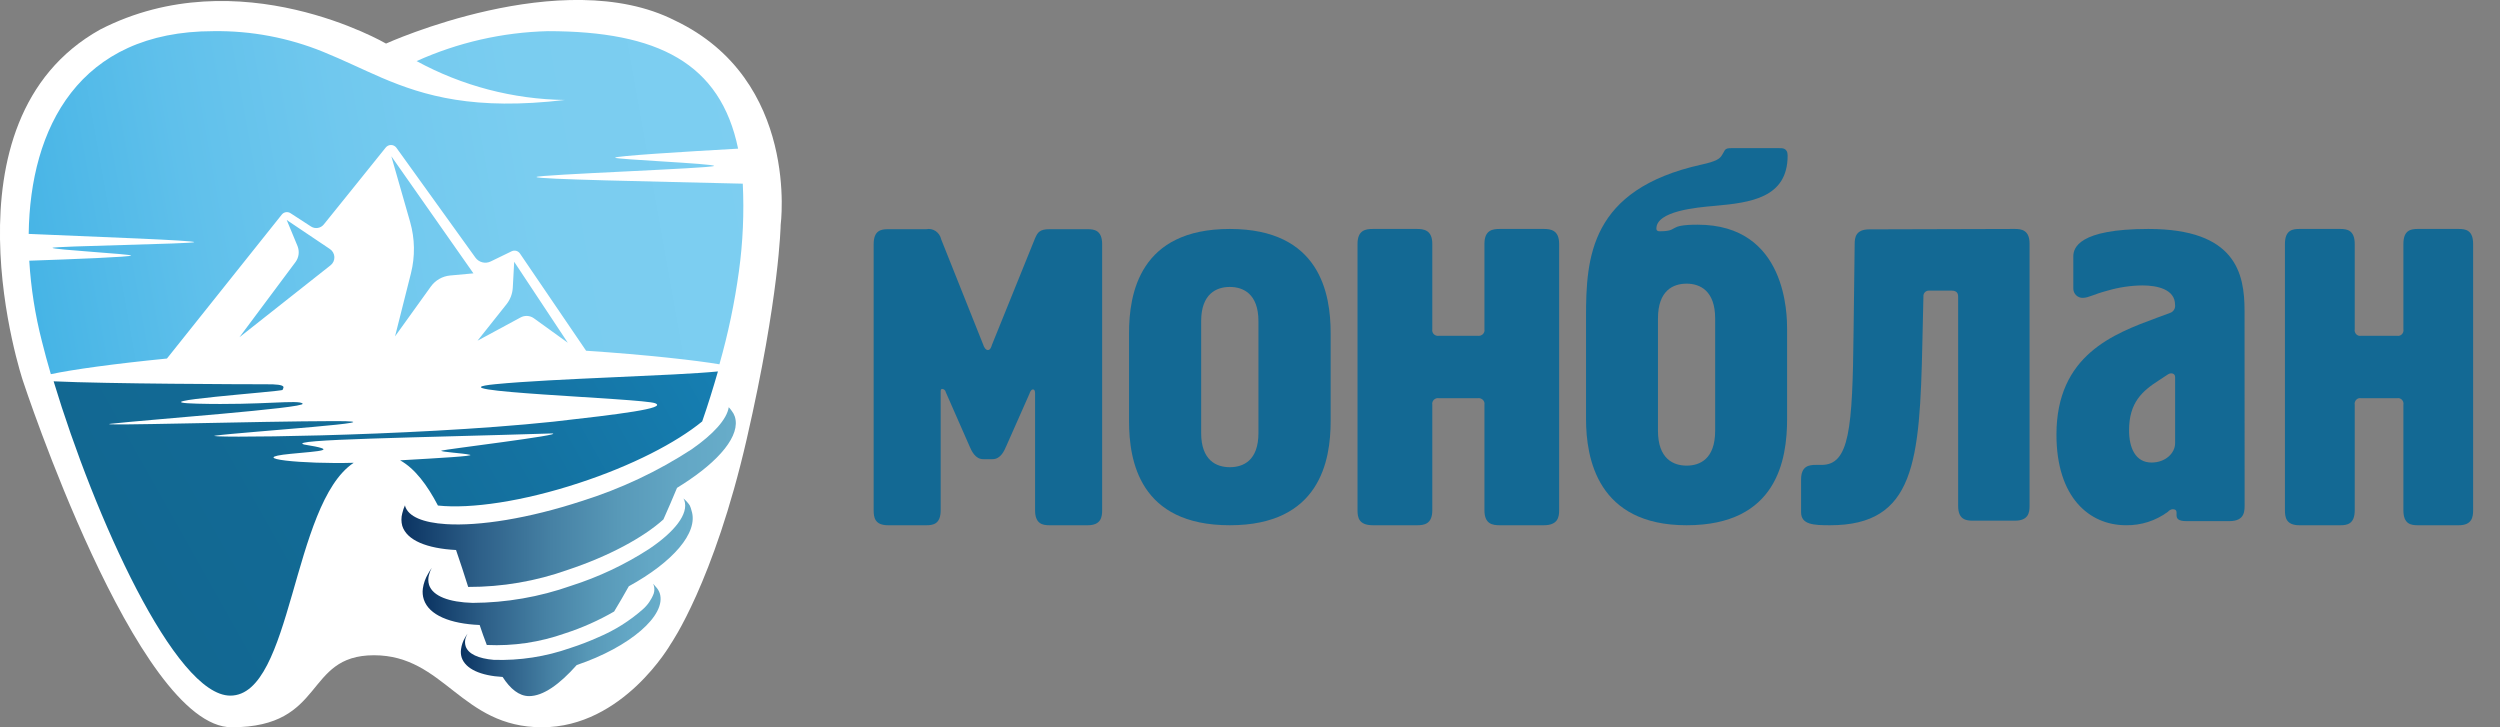 <svg width="220" height="64" viewBox="0 0 220 64" fill="none" xmlns="http://www.w3.org/2000/svg">
<rect x="0" y="0" width="220" height="64" fill="#808080" stroke="none"/>
<g clip-path="url(#clip0_601_2)">
<path d="M82.779 44.905C82.779 46.129 82.1 46.222 81.515 46.222H78.145C76.972 46.222 76.882 45.517 76.882 44.905V21.48C76.882 20.262 77.556 20.169 78.145 20.169H81.515C81.802 20.112 82.1 20.173 82.344 20.339C82.588 20.506 82.761 20.765 82.824 21.061L86.525 30.337C86.57 30.477 86.705 30.804 86.935 30.804C87.166 30.804 87.25 30.477 87.295 30.337L91.086 20.967C91.311 20.449 91.496 20.169 92.35 20.169H95.72C96.281 20.169 96.989 20.262 96.989 21.48V44.905C96.989 45.488 96.894 46.222 95.72 46.222H92.35C91.788 46.222 91.086 46.129 91.086 44.905V34.603C91.086 34.556 91.086 34.271 90.906 34.271C90.727 34.271 90.637 34.51 90.592 34.65L88.559 39.241C88.379 39.661 88.064 40.407 87.34 40.407H86.525C85.806 40.407 85.486 39.655 85.307 39.241L83.228 34.51C83.215 34.432 83.176 34.362 83.119 34.31C83.062 34.258 82.99 34.228 82.914 34.224C82.779 34.224 82.779 34.364 82.779 34.51V44.905Z" fill="#136994"/>
<path d="M99.355 29.31C99.355 25.846 100.284 20.148 108.223 20.148C116.162 20.148 117.097 25.846 117.097 29.31V37.06C117.097 40.524 116.162 46.222 108.223 46.222C100.284 46.222 99.355 40.553 99.355 37.06V29.31ZM105.702 38.109C105.702 40.524 107.056 41.114 108.223 41.114C109.39 41.114 110.743 40.547 110.743 38.109V28.261C110.743 25.846 109.39 25.251 108.223 25.251C107.056 25.251 105.702 25.846 105.702 28.261V38.109Z" fill="#136994"/>
<path d="M119.462 21.46C119.462 20.241 120.19 20.148 120.816 20.148H124.689C125.29 20.148 126.042 20.241 126.042 21.46V28.966C126.025 29.046 126.03 29.129 126.054 29.207C126.078 29.285 126.122 29.356 126.182 29.413C126.241 29.471 126.314 29.514 126.395 29.537C126.476 29.561 126.561 29.565 126.643 29.549H130.029C130.112 29.564 130.196 29.558 130.276 29.534C130.356 29.51 130.428 29.468 130.488 29.41C130.547 29.353 130.591 29.282 130.616 29.205C130.64 29.128 130.646 29.046 130.631 28.966V21.46C130.631 20.241 131.352 20.148 131.984 20.148H135.851C136.453 20.148 137.204 20.241 137.204 21.46V44.904C137.204 45.487 137.108 46.222 135.851 46.222H131.984C131.352 46.222 130.631 46.129 130.631 44.904V35.626C130.646 35.546 130.64 35.464 130.616 35.386C130.591 35.309 130.547 35.239 130.488 35.181C130.428 35.124 130.356 35.081 130.276 35.057C130.196 35.033 130.112 35.028 130.029 35.043H126.643C126.561 35.027 126.476 35.031 126.395 35.054C126.314 35.078 126.241 35.12 126.182 35.178C126.122 35.236 126.078 35.307 126.054 35.385C126.03 35.463 126.025 35.546 126.042 35.626V44.904C126.042 46.129 125.314 46.222 124.689 46.222H120.816C119.559 46.222 119.462 45.517 119.462 44.904V21.46Z" fill="#136994"/>
<path d="M156.57 13.038C156.802 13.038 157.312 12.991 157.312 13.692C157.312 17.416 154.051 17.833 150.888 18.117C149.255 18.256 145.762 18.58 145.762 20.115C145.762 20.306 145.901 20.352 146.046 20.352C147.859 20.352 146.625 19.773 149.394 19.773C157.266 19.773 157.265 27.782 157.265 28.993V36.863C157.265 40.448 156.385 46.222 148.421 46.222C140.595 46.222 139.57 40.356 139.57 36.863V27.939C139.57 22.68 139.894 16.669 149.724 14.486C151.027 14.202 151.352 13.97 151.537 13.646C151.821 13.223 151.728 13.038 152.33 13.038H156.57ZM145.901 37.906C145.901 40.373 147.256 40.975 148.421 40.975C149.585 40.975 150.934 40.396 150.934 37.906V28.032C150.934 25.564 149.585 24.962 148.421 24.962C147.256 24.962 145.901 25.541 145.901 28.032V37.906Z" fill="#136994"/>
<path d="M177.31 20.148C177.884 20.148 178.602 20.24 178.602 21.44V44.523C178.602 45.097 178.51 45.82 177.31 45.82H173.616C173.012 45.82 172.317 45.728 172.317 44.523V26.148C172.317 25.959 172.317 25.574 171.743 25.574H169.72C169.656 25.576 169.594 25.59 169.535 25.616C169.477 25.643 169.425 25.681 169.382 25.728C169.339 25.776 169.306 25.831 169.285 25.892C169.264 25.952 169.256 26.016 169.261 26.079L169.169 30.145C168.939 40.624 168.52 46.222 161.04 46.222C159.603 46.222 158.495 46.176 158.495 45.074V42.203C158.495 41.003 159.19 40.911 159.793 40.911H160.299C162.746 40.911 163.022 37.776 163.114 29.232L163.211 21.474C163.211 20.9 163.303 20.183 164.504 20.183L177.31 20.148Z" fill="#136994"/>
<path d="M197.526 44.261C197.526 44.901 197.615 45.859 196.177 45.859H192.394C190.867 45.859 192.036 44.811 191.18 44.811C191.022 44.831 190.878 44.912 190.777 45.037C189.707 45.826 188.413 46.242 187.09 46.221C183.85 46.221 180.968 43.763 180.968 38.25C180.968 31.236 186.004 29.366 189.832 27.955L190.951 27.542C191.1 27.497 191.229 27.399 191.312 27.265C191.395 27.132 191.428 26.973 191.404 26.817C191.404 25.451 189.826 25.117 188.522 25.117C187.486 25.13 186.457 25.284 185.461 25.576C184.247 25.893 183.783 26.21 183.301 26.21C183.192 26.216 183.083 26.199 182.98 26.16C182.877 26.122 182.783 26.062 182.704 25.986C182.625 25.91 182.561 25.818 182.518 25.717C182.474 25.615 182.451 25.505 182.451 25.395V22.562C182.451 21.831 182.898 20.148 189.059 20.148C196.754 20.148 197.52 24.063 197.52 27.343L197.526 44.261ZM191.41 33.173C191.41 32.856 191.046 32.766 190.777 32.947L190.011 33.451C188.528 34.403 187.358 35.406 187.358 37.87C187.358 39.417 187.918 40.703 189.339 40.703C190.553 40.703 191.41 39.882 191.41 39.003V33.173Z" fill="#136994"/>
<path d="M201.075 21.46C201.075 20.241 201.754 20.148 202.344 20.148H205.953C206.515 20.148 207.216 20.241 207.216 21.46V28.966C207.201 29.046 207.205 29.129 207.228 29.207C207.25 29.285 207.291 29.356 207.347 29.413C207.402 29.471 207.471 29.514 207.546 29.537C207.621 29.561 207.701 29.565 207.778 29.549H210.938C211.015 29.565 211.094 29.561 211.17 29.537C211.245 29.514 211.313 29.471 211.369 29.413C211.424 29.356 211.465 29.285 211.488 29.207C211.511 29.129 211.515 29.046 211.499 28.966V21.46C211.499 20.241 212.173 20.148 212.762 20.148H216.371C216.961 20.148 217.634 20.241 217.634 21.46V44.904C217.634 45.487 217.545 46.222 216.371 46.222H212.762C212.173 46.222 211.499 46.129 211.499 44.904V35.626C211.515 35.546 211.511 35.463 211.488 35.385C211.465 35.307 211.424 35.236 211.369 35.178C211.313 35.12 211.245 35.078 211.17 35.054C211.094 35.031 211.015 35.027 210.938 35.043H207.778C207.701 35.027 207.621 35.031 207.546 35.054C207.471 35.078 207.402 35.12 207.347 35.178C207.291 35.236 207.25 35.307 207.228 35.385C207.205 35.463 207.201 35.546 207.216 35.626V44.904C207.216 46.129 206.537 46.222 205.953 46.222H202.344C201.171 46.222 201.075 45.517 201.075 44.904V21.46Z" fill="#136994"/>
<path d="M32.91 57.662C26.704 57.662 28.732 64 20.384 64C12.035 64 2.013 33.498 2.013 33.498C2.013 33.498 -5.621 10.657 8.817 2.597C21.084 -3.697 33.97 3.835 33.97 3.835C33.97 3.835 49.49 -3.22 59.39 1.802C70.408 7.04 68.698 19.795 68.698 19.795C68.698 19.795 68.604 26.046 65.711 38.642C62.817 51.238 59.029 56.664 59.029 56.664C59.029 56.664 54.844 64 47.701 64C40.558 64 39.115 57.662 32.91 57.662Z" fill="white"/>
<path d="M38.538 44.487C41.424 44.799 46.027 44.126 50.97 42.498C55.609 40.979 59.505 38.96 61.793 37.086C62.298 35.639 62.76 34.134 63.178 32.687C59.34 33.071 48.682 33.309 43.588 33.809C37.268 34.431 56.576 35.046 57.658 35.487C58.741 35.929 54.541 36.45 48.69 37.108C35.81 38.461 17.057 38.555 18.998 38.331C21.235 38.02 35.94 37.05 29.439 37.057C22.938 37.065 7.749 37.513 9.777 37.289C12.93 36.934 26.928 35.907 26.632 35.523C26.336 35.14 23.068 35.675 17.36 35.523C11.653 35.371 24.879 34.46 24.872 34.308C24.864 34.156 25.485 33.787 23.327 33.816C21.487 33.816 9.452 33.78 4.719 33.556C8.326 45.479 15.405 61.215 20.268 61.215C25.744 61.215 25.672 44.343 31.127 40.725C26.755 40.855 21.408 40.342 25.579 39.937C28.212 39.684 29.908 39.626 26.762 39.119C25.081 38.663 36.864 38.511 48.589 38.142C49.815 38.251 39.115 39.546 38.855 39.654C38.595 39.763 40.81 39.879 41.359 40.023C41.792 40.132 38.718 40.306 35.211 40.508C36.517 41.239 37.592 42.679 38.538 44.487Z" fill="url(#paint0_linear_601_2)"/>
<path d="M60.696 44.473C60.542 44.243 60.355 44.039 60.14 43.865C60.174 43.921 60.203 43.979 60.227 44.039C60.617 45.218 59.376 46.795 57.11 48.315C54.978 49.692 52.673 50.779 50.255 51.549C47.473 52.532 44.547 53.04 41.597 53.054C39.526 52.996 38.09 52.468 37.758 51.476C37.668 51.179 37.668 50.862 37.758 50.565C37.814 50.358 37.894 50.159 37.996 49.971C37.882 50.135 37.776 50.304 37.679 50.478C37.436 50.881 37.276 51.329 37.21 51.795C37.166 52.118 37.196 52.447 37.297 52.757C37.751 54.132 39.613 54.891 42.21 55C42.412 55.612 42.621 56.198 42.838 56.758C45.174 56.866 47.509 56.52 49.714 55.738C51.221 55.252 52.672 54.606 54.043 53.813C54.476 53.09 54.909 52.366 55.335 51.592C59.188 49.48 61.49 46.875 60.855 44.936C60.819 44.776 60.766 44.621 60.696 44.473Z" fill="url(#paint1_linear_601_2)"/>
<path d="M57.687 51.614C57.62 51.527 57.545 51.447 57.464 51.375C57.488 51.417 57.51 51.461 57.529 51.505C57.603 51.741 57.603 51.993 57.529 52.229C57.327 52.767 56.994 53.247 56.562 53.625C55.398 54.649 54.078 55.477 52.651 56.078C51.847 56.44 51.023 56.756 50.183 57.026C48.023 57.787 45.74 58.141 43.451 58.067C42.109 57.952 41.2 57.554 40.976 56.866C40.904 56.631 40.904 56.379 40.976 56.143C41.021 56.011 41.076 55.882 41.142 55.759C41.056 55.875 40.998 55.991 40.926 56.107C40.74 56.419 40.62 56.766 40.572 57.127C40.536 57.369 40.553 57.616 40.623 57.85C40.955 58.878 42.318 59.464 44.23 59.572C44.901 60.614 45.674 61.258 46.561 61.258C47.788 61.258 49.224 60.245 50.753 58.523C55.429 56.946 58.69 54.139 58.055 52.193C57.976 51.975 57.85 51.778 57.687 51.614Z" fill="url(#paint2_linear_601_2)"/>
<path d="M64.398 36.167C64.317 36.05 64.228 35.939 64.13 35.834C63.965 36.905 62.774 38.208 60.876 39.532C57.875 41.488 54.619 43.022 51.2 44.09C46.525 45.623 42.181 46.311 39.252 46.123C37.253 45.999 35.911 45.464 35.644 44.516C35.641 44.495 35.641 44.473 35.644 44.451C35.537 44.683 35.455 44.926 35.399 45.175C35.301 45.535 35.301 45.914 35.399 46.275C35.803 47.555 37.563 48.264 40.132 48.401C40.507 49.465 40.854 50.572 41.2 51.65C44.189 51.657 47.157 51.147 49.974 50.145C53.582 48.944 56.627 47.295 58.38 45.71C58.784 44.806 59.188 43.873 59.578 42.932L59.953 42.693L60.047 42.635C63.33 40.544 65.191 38.294 64.664 36.659C64.604 36.481 64.514 36.315 64.398 36.167Z" fill="url(#paint3_linear_601_2)"/>
<path d="M65.025 23.875C64.647 26.64 64.073 29.375 63.308 32.058C61.295 31.718 56.995 31.226 51.576 30.864L45.753 22.305C45.675 22.192 45.56 22.11 45.428 22.075C45.296 22.039 45.155 22.051 45.031 22.11L43.184 23.007C42.956 23.12 42.694 23.148 42.447 23.085C42.2 23.023 41.983 22.875 41.835 22.667L36.027 14.593L34.872 12.987C34.817 12.916 34.746 12.859 34.665 12.819C34.585 12.78 34.496 12.76 34.407 12.76C34.317 12.76 34.229 12.78 34.148 12.819C34.067 12.859 33.997 12.916 33.941 12.987L30.868 16.807L28.494 19.751C28.362 19.916 28.173 20.025 27.965 20.058C27.758 20.092 27.545 20.047 27.368 19.932L25.564 18.76C25.443 18.681 25.296 18.65 25.153 18.674C25.01 18.698 24.881 18.775 24.792 18.89L14.691 31.551C10.08 32.007 6.415 32.514 4.474 32.926C4.185 31.935 3.918 30.973 3.687 30.032C3.091 27.71 2.719 25.335 2.576 22.942C6.4 22.812 11.545 22.609 11.545 22.486C11.545 22.363 4.618 21.965 4.618 21.813C4.618 21.661 17.086 21.459 17.086 21.307C17.086 21.155 8.962 20.858 2.525 20.583C2.648 11.258 6.934 2.742 18.782 2.742C22.094 2.695 25.381 3.315 28.45 4.565C30.233 5.289 31.849 6.092 33.595 6.844C37.361 8.45 41.741 9.738 49.707 8.798C45.146 8.734 40.669 7.56 36.661 5.376C40.297 3.737 44.221 2.842 48.206 2.742C57.911 2.742 63.402 5.571 64.953 13.081C60.213 13.348 54.13 13.725 54.13 13.877C54.13 14.028 62.832 14.398 62.839 14.6C62.846 14.803 47.203 15.374 47.21 15.577C47.218 15.779 57.312 15.967 65.364 16.163C65.49 18.739 65.376 21.32 65.025 23.875ZM34.764 29.598L37.91 25.221C38.106 24.946 38.359 24.717 38.652 24.548C38.944 24.38 39.27 24.276 39.605 24.244L41.662 24.056L35.255 14.918L34.439 13.754L34.822 15.099L36.092 19.534C36.512 21.006 36.537 22.564 36.164 24.049L34.764 29.598ZM45.789 27.948L42.023 29.981L44.577 26.769C44.904 26.355 45.095 25.849 45.125 25.322L45.248 23.036L49.967 30.162L46.958 27.992C46.787 27.875 46.586 27.81 46.38 27.802C46.173 27.794 45.968 27.845 45.789 27.948ZM26.012 23.05C26.155 22.852 26.247 22.621 26.277 22.378C26.307 22.135 26.275 21.889 26.185 21.661L25.232 19.361L29.02 21.907C29.14 21.984 29.239 22.088 29.31 22.212C29.38 22.335 29.42 22.474 29.426 22.616C29.431 22.758 29.403 22.899 29.342 23.028C29.282 23.156 29.191 23.268 29.078 23.354L21.069 29.678L26.012 23.05Z" fill="url(#paint4_linear_601_2)"/>
</g>
<defs>
<linearGradient id="paint0_linear_601_2" x1="59.888" y1="20.786" x2="6.273" y2="50.94" gradientUnits="userSpaceOnUse">
<stop stop-color="#1681B5"/>
<stop offset="0.01" stop-color="#1680B4"/>
<stop offset="0.34" stop-color="#1472A1"/>
<stop offset="0.66" stop-color="#126A95"/>
<stop offset="1" stop-color="#126791"/>
</linearGradient>
<linearGradient id="paint1_linear_601_2" x1="37.231" y1="50.333" x2="61.028" y2="50.333" gradientUnits="userSpaceOnUse">
<stop stop-color="#0A3261"/>
<stop offset="0.01" stop-color="#0C3563"/>
<stop offset="0.23" stop-color="#2D5F88"/>
<stop offset="0.45" stop-color="#4681A4"/>
<stop offset="0.65" stop-color="#5899B8"/>
<stop offset="0.84" stop-color="#63A7C5"/>
<stop offset="0.99" stop-color="#67ACC9"/>
</linearGradient>
<linearGradient id="paint2_linear_601_2" x1="40.558" y1="56.316" x2="58.127" y2="56.316" gradientUnits="userSpaceOnUse">
<stop stop-color="#0A3261"/>
<stop offset="0.01" stop-color="#0C3563"/>
<stop offset="0.23" stop-color="#2D5F88"/>
<stop offset="0.45" stop-color="#4681A4"/>
<stop offset="0.65" stop-color="#5899B8"/>
<stop offset="0.84" stop-color="#63A7C5"/>
<stop offset="0.99" stop-color="#67ACC9"/>
</linearGradient>
<linearGradient id="paint3_linear_601_2" x1="35.291" y1="43.735" x2="64.722" y2="43.735" gradientUnits="userSpaceOnUse">
<stop stop-color="#0A3261"/>
<stop offset="0.01" stop-color="#0C3563"/>
<stop offset="0.23" stop-color="#2D5F88"/>
<stop offset="0.45" stop-color="#4681A4"/>
<stop offset="0.65" stop-color="#5899B8"/>
<stop offset="0.84" stop-color="#63A7C5"/>
<stop offset="0.99" stop-color="#67ACC9"/>
</linearGradient>
<linearGradient id="paint4_linear_601_2" x1="67.103" y1="12.545" x2="-4.305" y2="25.299" gradientUnits="userSpaceOnUse">
<stop stop-color="#7DCEF1"/>
<stop offset="0.28" stop-color="#7ACDF0"/>
<stop offset="0.5" stop-color="#70C8EE"/>
<stop offset="0.7" stop-color="#5FC0EB"/>
<stop offset="0.89" stop-color="#48B5E6"/>
<stop offset="1" stop-color="#36ADE2"/>
</linearGradient>
<clipPath id="clip0_601_2">
<rect width="220" height="64" fill="white"/>
</clipPath>
</defs>
</svg>
